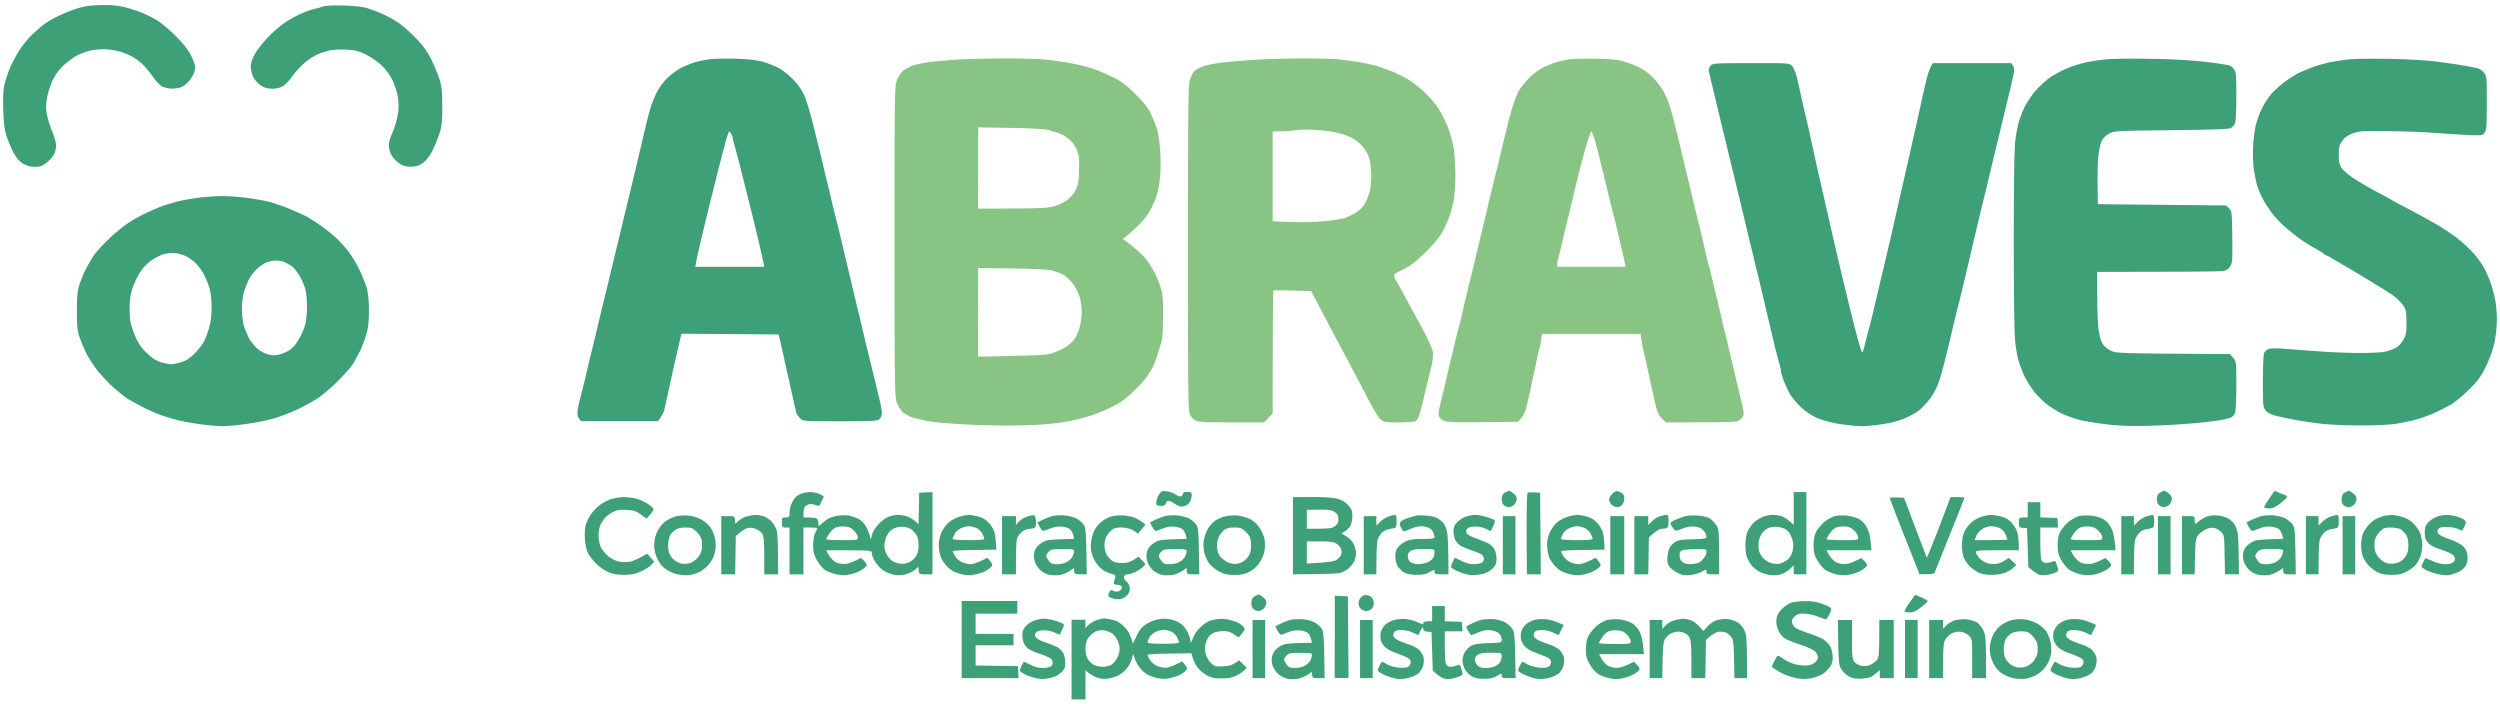 <svg xmlns="http://www.w3.org/2000/svg" width="401" height="113" fill="none" viewBox="0 0 401 113"><path fill="#3EA077" fill-rule="evenodd" d="M12.638 1.283c-.832.243-2.252.79-3.144 1.217-.893.406-2.029 1.096-2.536 1.481A33.642 33.642 0 0 0 5.07 5.645c-.547.507-1.4 1.583-1.927 2.354-.507.79-1.237 2.15-1.602 3.043-.365.893-.771 2.171-.893 2.84-.142.751-.182 2.293-.122 3.957.082 1.988.224 3.084.508 3.957.223.67.69 1.785 1.034 2.495.406.791.913 1.461 1.4 1.806.406.304 1.116.588 1.562.629.446.06 1.055.04 1.38-.04.304-.062.872-.427 1.277-.772.406-.365.873-.913 1.015-1.217.162-.325.284-.933.284-1.38 0-.446-.264-1.42-.589-2.17-.324-.772-.71-1.969-.852-2.7-.203-1.075-.203-1.602.02-2.84.143-.832.569-2.11.934-2.84a8.06 8.06 0 0 1 1.825-2.395c.67-.588 1.664-1.298 2.212-1.562.567-.264 1.42-.568 1.927-.69.507-.121 1.46-.223 2.13-.223.67 0 1.764.142 2.434.325.67.162 1.684.568 2.231.892.568.325 1.36.934 1.765 1.36.426.426 1.116 1.278 1.542 1.887.426.608 1.055 1.278 1.38 1.481.324.183 1.034.365 1.602.365.568.02 1.298-.101 1.623-.284.324-.162.811-.527 1.034-.791.244-.244.589-.771.771-1.116.183-.365.325-.913.325-1.217 0-.325-.284-1.157-.65-1.887-.446-.893-1.237-1.887-2.393-3.064-.953-.954-2.232-2.05-2.84-2.435-.609-.406-1.704-.974-2.434-1.278-.73-.305-2.009-.73-2.84-.954-1.096-.284-2.15-.385-3.753-.365-1.643.02-2.637.142-3.753.467ZM51.586 1.1c-.385.162-.852.284-1.014.284-.162.02-.892.244-1.623.528-.73.284-1.947.892-2.738 1.38-.791.466-2.13 1.562-3.023 2.475-.872.892-1.886 2.17-2.272 2.84-.466.832-.69 1.481-.69 2.09 0 .467.183 1.217.406 1.664.223.446.75 1.035 1.177 1.319.527.365 1.055.527 1.765.547.669.02 1.257-.101 1.724-.365.385-.223 1.034-.852 1.42-1.4.385-.568 1.176-1.46 1.744-2.029.568-.548 1.542-1.258 2.171-1.562.629-.325 1.684-.67 2.333-.791.649-.122 1.866-.183 2.779-.102 1.298.081 1.907.244 3.043.832.791.386 1.907 1.177 2.515 1.765a9.235 9.235 0 0 1 1.704 2.395c.325.73.71 1.907.812 2.637a8.857 8.857 0 0 1 0 2.74c-.122.79-.508 2.11-.873 2.941-.527 1.238-.628 1.684-.547 2.435a3.34 3.34 0 0 0 .71 1.623c.324.386.892.873 1.278 1.076.466.243 1.014.345 1.724.304.811-.04 1.237-.203 1.826-.67.487-.385 1.055-1.136 1.44-1.927.365-.73.852-1.948 1.116-2.74.385-1.196.446-1.866.446-4.362 0-2.475-.081-3.165-.467-4.362-.243-.77-.831-2.191-1.298-3.145-.629-1.237-1.278-2.17-2.475-3.408-.892-.934-2.21-2.09-2.941-2.557a18.62 18.62 0 0 0-2.637-1.42 24.47 24.47 0 0 0-2.435-.893c-.69-.183-2.13-.325-3.752-.365-1.846-.02-2.86.04-3.348.223Zm325.281 8.42c-.892.081-2.312.305-3.144.467-.832.182-1.968.507-2.536.71-.548.203-1.521.589-2.13.852-.608.264-1.785.994-2.617 1.603-.831.63-1.886 1.603-2.312 2.15-.446.569-1.075 1.563-1.38 2.233-.324.67-.71 1.765-.892 2.434-.183.67-.386 2.232-.446 3.45-.082 1.38-.021 2.86.121 3.855.142.892.386 2.09.568 2.637.183.569.589 1.522.933 2.13.325.61.994 1.624 1.461 2.233.467.608 1.4 1.582 2.049 2.15.649.569 1.704 1.4 2.312 1.847a25.295 25.295 0 0 0 2.333 1.48c.67.366 1.359.792 1.522.934.162.142.365.284.466.284.081 0 2.313 1.299 4.97 2.881 2.637 1.583 5.274 3.206 5.822 3.632.568.426 1.238 1.116 1.522 1.522.446.69.507.974.507 2.699 0 1.724-.061 2.049-.528 2.86-.324.548-.811 1.055-1.217 1.258a9.811 9.811 0 0 1-1.602.568c-.528.142-2.252.224-4.058.224-1.724 0-4.503-.102-6.187-.224-1.663-.121-4.158-.304-5.517-.405-1.664-.142-2.658-.142-3.003 0-.284.101-.608.385-.71.608-.121.224-.202 2.192-.202 4.525-.021 3.814.02 4.139.405 4.667.271.365.764.649 1.481.852.568.162 2.008.466 3.185.69 1.176.223 3.144.507 4.361.649 1.217.142 3.956.264 6.086.264 2.231.02 4.625-.102 5.68-.244.994-.162 2.475-.446 3.246-.67a24.266 24.266 0 0 0 2.941-1.034 34.429 34.429 0 0 0 2.739-1.38c.669-.385 1.988-1.481 2.941-2.435 1.44-1.42 1.907-2.07 2.678-3.652.608-1.217 1.116-2.637 1.379-3.794a19.91 19.91 0 0 0 .406-3.815c0-1.055-.142-2.597-.325-3.388-.182-.811-.486-1.968-.71-2.536-.202-.588-.649-1.603-.973-2.232-.325-.65-1.136-1.765-1.785-2.495-.67-.731-1.887-1.847-2.719-2.476a36.909 36.909 0 0 0-3.225-2.13 169.75 169.75 0 0 0-4.362-2.395c-1.46-.75-2.718-1.44-2.84-1.521-.121-.081-1.115-.63-2.231-1.218-1.116-.588-2.759-1.542-3.631-2.11-.893-.568-1.826-1.36-2.09-1.745-.385-.568-.466-.994-.466-2.13-.02-1.238.061-1.522.568-2.232.426-.609.872-.913 1.684-1.217.994-.366 1.521-.406 5.761-.345 2.576.02 5.801.142 7.201.264 1.4.101 3.712.263 5.173.324 2.617.122 2.637.122 3.002-.365.305-.426.345-1.015.345-4.748.02-3.977-.02-4.301-.406-4.809-.223-.324-.71-.649-1.054-.75-.366-.102-1.542-.325-2.597-.507a98.928 98.928 0 0 0-4.463-.63c-1.4-.162-4.625-.344-7.201-.385-2.577-.04-5.396-.02-6.289.081ZM175.836 99.505c-.446.162-1.014.507-1.278.771l-.466.446.02-1.319h-2.232v12.783h2.232v-4.667c.933.792 1.602 1.116 2.089 1.238.629.183 1.136.183 1.968 0 .649-.142 1.4-.467 1.826-.812.385-.304.892-.872 1.115-1.257.203-.386.447-.954.508-1.299.142-.609.142-.609.426.304.162.508.628 1.279 1.095 1.766.609.629 1.116.913 2.029 1.176.831.244 1.501.305 2.13.203a9.343 9.343 0 0 0 1.724-.487c.446-.203.953-.548 1.156-.75.304-.366.304-.427-.101-.954l-.447-.568c-1.562.811-2.332 1.035-2.677 1.035-.365 0-.994-.142-1.38-.305-.385-.162-.892-.608-1.115-.953-.224-.366-.406-.731-.406-.812 0-.101 1.582-.183 3.53-.203l3.509-.061c.365 1.339.771 2.05 1.136 2.455.345.406 1.014.934 1.461 1.157.588.304 1.196.426 2.231.426 1.055 0 1.663-.102 2.333-.426.507-.244 1.095-.629 1.318-.873l.406-.405-1.217-1.197c-1.055.771-1.582.913-2.536.953-1.217.081-1.359.041-1.947-.487-.365-.345-.73-.953-.872-1.44-.122-.487-.163-1.116-.102-1.421.081-.324.264-.811.406-1.116a2.18 2.18 0 0 1 .892-.872c.345-.162 1.035-.304 1.583-.304.689-.021 1.156.121 1.724.507l.751.507c1.014-1.116 1.075-1.298.892-1.583-.122-.182-.487-.507-.811-.69-.325-.202-1.096-.446-1.725-.588-.831-.162-1.44-.162-2.231 0-.832.163-1.339.426-2.069 1.076-.67.588-1.116 1.197-1.359 1.887-.284.75-.386.892-.406.507 0-.284-.183-.873-.385-1.319-.183-.446-.65-1.055-.994-1.359-.386-.325-1.096-.67-1.725-.812-.831-.162-1.359-.162-2.191 0-.608.122-1.48.507-1.947.852-.629.426-1.035.954-1.42 1.826l-.568 1.218c-.406-1.502-.811-2.151-1.359-2.699-.609-.609-1.156-.954-1.826-1.116-.548-.142-1.176-.243-1.42-.243-.264.02-.832.142-1.278.304Zm-.223 1.846c.426-.223.913-.304 1.44-.243.447.061 1.035.284 1.319.487.284.203.669.69.852 1.075.203.386.365 1.015.365 1.4 0 .386-.162 1.015-.365 1.4-.183.386-.568.873-.852 1.075-.304.244-.872.386-1.42.406-.507 0-1.177-.142-1.522-.324-.324-.183-.77-.609-.953-.934-.223-.385-.365-1.014-.365-1.663.02-.771.142-1.258.446-1.705.244-.345.73-.791 1.055-.974Zm9.676.041c.386-.203.994-.365 1.359-.365.345 0 .913.142 1.258.304s.751.568.913.913c.162.345.304.71.304.812 0 .121-.973.203-2.535.203-1.562 0-2.536-.082-2.536-.203 0-.102.122-.447.284-.751.142-.325.588-.73.953-.913ZM113.863 9.5a16.79 16.79 0 0 0-2.332.467c-.548.162-1.562.568-2.212.892-.669.325-1.683 1.076-2.292 1.664-.588.568-1.359 1.623-1.704 2.333-.345.69-.791 1.806-.994 2.476-.203.67-.487 1.806-.669 2.536-.163.73-.447 1.907-.629 2.638-.162.73-.446 1.907-.609 2.637-.182.73-.71 3.003-1.217 5.073-.507 2.07-1.197 4.95-1.541 6.391-.345 1.44-.995 4.14-1.44 5.985L96.6 49.288c-.446 1.846-1.075 4.464-1.4 5.844a235.03 235.03 0 0 0-1.216 5.072 328.49 328.49 0 0 1-.893 3.591c-.162.568-.345 1.42-.426 1.928-.081.67-.04 1.034.182 1.38l.325.446h12.374c.649-.873.913-1.44 1.015-1.826.081-.386.304-1.36.466-2.13.183-.772.467-2.11.649-2.943.183-.832.447-2.07.609-2.739.162-.67.446-1.927.649-2.8l.365-1.582 15.6.121c.406 1.725 1.034 4.566 1.663 7.406s1.177 5.275 1.238 5.377a6.3 6.3 0 0 0 .547.67c.426.446.447.466 6.411.466 5.477 0 6.004-.04 6.329-.365.203-.203.365-.63.365-.974 0-.345-.183-1.34-.406-2.232-.203-.893-.791-3.307-1.298-5.377s-1.197-4.91-1.521-6.33c-.345-1.44-.913-3.754-1.238-5.174-.345-1.44-.75-3.145-.913-3.814-.162-.67-.568-2.415-.913-3.855-.344-1.441-.75-3.145-.912-3.754-.163-.609-.568-2.273-.913-3.693-.325-1.44-.893-3.753-1.238-5.174a128.5 128.5 0 0 0-.892-3.713c-.163-.608-.589-2.313-.933-3.753-.366-1.44-.934-3.267-1.278-4.058-.447-.974-1.035-1.806-1.867-2.638-.649-.67-1.704-1.481-2.312-1.806a17.445 17.445 0 0 0-2.536-.974c-.994-.263-2.272-.405-4.26-.466-1.562-.04-3.428 0-4.159.081Zm2.962 11.85c.102-.346.142-.326.406.04.162.223.284.527.284.67 0 .121.122.669.284 1.217.162.527.426 1.521.608 2.232.183.69.467 1.805.629 2.475.163.67.447 1.765.609 2.435.162.67.446 1.744.608 2.394.163.629.71 2.84 1.197 4.91.507 2.07.954 4.058 1.136 5.072h-11.055l.142-.852c.081-.487.568-2.597 1.075-4.727.507-2.13 1.237-5.093 1.623-6.595.365-1.5.994-3.976 1.379-5.478.406-1.501.771-2.901.832-3.084.061-.203.182-.527.243-.71ZM337.817 9.52c-.953.102-2.373.305-3.144.467-.771.162-2.15.588-3.043.933-.892.366-2.211 1.096-2.941 1.603-.71.528-1.765 1.522-2.333 2.191-.548.69-1.278 1.786-1.603 2.435-.324.67-.75 1.745-.933 2.415-.203.67-.466 2.11-.588 3.205-.142 1.238-.223 7.203-.223 15.968 0 8.522.081 14.771.223 15.989.101 1.075.345 2.475.527 3.084.183.608.609 1.765.974 2.536.365.77 1.075 1.887 1.542 2.475.487.589 1.339 1.44 1.907 1.907.547.467 1.602 1.137 2.332 1.502.731.365 2.009.852 2.84 1.075.832.244 2.942.568 4.666.771 2.455.264 4.037.305 7.202.203a125.48 125.48 0 0 0 7.1-.426c1.663-.162 3.529-.406 4.097-.507.589-.122 1.258-.305 1.481-.406.223-.101.487-.426.609-.71.101-.284.203-2.232.203-4.362 0-3.815 0-3.855-.508-4.464l-.507-.609c-17.729-.101-18.196-.122-19.068-.527-.548-.244-1.096-.69-1.359-1.116-.264-.406-.528-1.32-.65-2.252-.121-.873-.223-3.308-.223-5.438v-3.855c15.174 0 19.88-.061 20.266-.142a1.62 1.62 0 0 0 1.075-.771c.345-.548.365-1.015.324-4.707-.06-3.977-.081-4.12-.527-4.566l-.467-.466-20.569-.203c-.102-4.565-.021-6.736.081-7.771.142-1.157.365-2.11.608-2.516.224-.365.751-.852 1.177-1.075.73-.386 1.278-.406 9.899-.508 6.756-.08 9.251-.162 9.575-.345.264-.142.548-.486.67-.77.101-.284.203-2.212.203-4.322 0-3.044-.061-3.876-.305-4.24-.162-.264-.487-.569-.71-.67-.223-.102-1.988-.386-3.915-.609-2.312-.264-5.315-.446-8.865-.487-2.961-.06-6.146-.02-7.1.081Zm-63.392.974c-.203.203-.366.548-.345.771.02.203.284 1.34.568 2.516.284 1.177.791 3.226 1.095 4.565.325 1.34.954 3.936 1.4 5.783.446 1.846 1.176 4.85 1.623 6.695.446 1.847 1.095 4.545 1.44 5.986.345 1.44 1.035 4.322 1.542 6.391.507 2.07 1.034 4.342 1.217 5.072.162.731.426 1.867.588 2.537.162.67.568 2.394.913 3.855a93.97 93.97 0 0 0 .933 3.652c.162.548.284 1.156.284 1.319 0 .162.183.811.426 1.42.223.609.67 1.562.994 2.13.304.548 1.136 1.542 1.846 2.192.872.791 1.765 1.36 2.718 1.745.832.345 2.333.73 3.591.913 1.217.182 2.738.324 3.408.324.669 0 2.15-.142 3.286-.324 1.298-.183 2.678-.548 3.611-.954.832-.345 1.907-.974 2.373-1.36.467-.385 1.218-1.217 1.684-1.825.446-.61 1.035-1.705 1.298-2.435.264-.73.771-2.476 1.116-3.916.345-1.42.913-3.733 1.238-5.154.344-1.44.75-3.104.912-3.713.163-.608.568-2.313.913-3.753.345-1.44.751-3.186.913-3.855.162-.67.426-1.806.588-2.536.183-.73.71-3.003 1.218-5.073.507-2.07 1.196-4.95 1.541-6.391.345-1.44.933-3.916 1.319-5.478.385-1.563 1.095-4.566 1.623-6.696.852-3.55.892-3.896.608-4.322l-.304-.446h-12.577c-.467.71-.771 1.643-.994 2.536-.203.893-.528 2.252-.71 3.044-.162.79-.487 2.232-.71 3.246a1704.86 1704.86 0 0 1-1.948 8.623c-.852 3.733-1.663 7.345-1.825 8.015-.142.669-.406 1.805-.568 2.536-.183.73-.446 1.907-.629 2.637-.162.73-.588 2.516-.933 3.957-.345 1.44-.751 3.226-.933 3.956-.163.73-.447 1.847-.589 2.496-.162.629-.446 1.684-.608 2.313-.163.65-.386 1.542-.507 1.988-.102.447-.264.934-.345 1.055-.102.142-.629-1.643-1.238-4.057a369.64 369.64 0 0 1-1.562-6.33c-.284-1.117-.71-2.983-.994-4.16-.284-1.177-1.014-4.363-1.643-7.102-.608-2.739-1.217-5.336-1.318-5.782-.102-.447-.325-1.4-.487-2.13-.162-.731-.487-2.232-.73-3.348-.244-1.116-.568-2.618-.731-3.348-.182-.73-.426-1.826-.588-2.435-.142-.609-.406-1.846-.609-2.74a90.431 90.431 0 0 0-.649-2.84c-.162-.67-.507-1.42-.73-1.684-.446-.446-.467-.466-6.552-.446-5.64 0-6.127.02-6.471.365ZM31.504 31.758c-1.055.142-2.435.405-3.043.568-.609.162-1.582.446-2.13.629-.568.182-1.745.67-2.637 1.096-.893.405-2.272 1.156-3.043 1.663-.791.508-2.232 1.684-3.226 2.638-.973.933-2.09 2.17-2.454 2.719a32.355 32.355 0 0 0-1.278 2.232c-.325.67-.771 1.765-.974 2.434-.304.954-.385 1.847-.385 4.16 0 2.353.08 3.165.385 4.058a26.9 26.9 0 0 0 .994 2.434c.345.73 1.136 2.01 1.765 2.841.629.832 1.846 2.13 2.698 2.901.852.751 1.947 1.603 2.414 1.908.487.284 1.562.872 2.394 1.298.831.426 2.028.954 2.637 1.177.608.223 1.805.588 2.637.812.832.223 2.556.547 3.793.71 1.258.182 2.901.324 3.652.324.77 0 2.617-.182 4.118-.406 1.5-.202 3.55-.649 4.564-.973.994-.325 2.597-.974 3.55-1.42.953-.467 2.313-1.218 3.043-1.685.73-.487 2.15-1.704 3.164-2.698 1.015-1.015 2.11-2.252 2.435-2.76.324-.507.852-1.46 1.176-2.13.325-.67.771-1.867.994-2.638.325-1.095.426-1.988.426-3.855 0-1.745-.121-2.78-.365-3.652-.203-.67-.71-1.948-1.136-2.84-.426-.893-1.217-2.212-1.765-2.942a19.14 19.14 0 0 0-2.21-2.395 27.063 27.063 0 0 0-2.618-2.029c-.77-.527-1.643-1.075-1.927-1.217-.284-.162-1.339-.629-2.333-1.055-1.014-.426-2.515-.974-3.347-1.217-.832-.224-2.576-.548-3.854-.71-1.278-.163-3.205-.305-4.26-.285-1.055.02-2.8.142-3.854.305Zm-5.478 9.09a5.314 5.314 0 0 1 1.522-.264c.446-.02 1.217.101 1.724.284.507.162 1.319.65 1.826 1.075.507.426 1.197 1.319 1.562 1.989.345.649.77 1.704.953 2.313.203.69.325 1.866.325 3.043 0 1.258-.122 2.374-.386 3.246-.202.73-.568 1.725-.831 2.232-.264.508-.954 1.4-1.562 1.989-.791.77-1.36 1.136-2.15 1.359-.569.162-1.279.304-1.563.304-.284 0-.994-.142-1.582-.304-.75-.223-1.38-.609-2.231-1.4-.812-.75-1.36-1.501-1.806-2.475-.365-.771-.77-1.948-.892-2.618-.122-.67-.183-1.988-.122-2.942.081-1.278.264-2.11.75-3.246.346-.832.954-1.928 1.38-2.414.406-.508 1.116-1.137 1.562-1.4a9.765 9.765 0 0 1 1.521-.772Zm16.635 1.278c.385-.183 1.075-.325 1.521-.325.446-.02 1.075.081 1.42.223.325.142.872.447 1.197.67.304.223.872.913 1.237 1.522.345.608.771 1.582.934 2.13.162.568.284 1.867.263 2.942 0 1.177-.142 2.354-.345 3.044-.182.608-.69 1.663-1.115 2.333-.609.974-.994 1.339-1.867 1.785-.628.305-1.44.548-1.886.548-.406 0-1.096-.142-1.522-.325a5.173 5.173 0 0 1-1.338-.852 9.681 9.681 0 0 1-1.096-1.36c-.264-.445-.67-1.358-.892-2.028-.223-.771-.365-1.826-.365-2.84 0-.893.142-2.131.324-2.74a17.08 17.08 0 0 1 .791-2.029c.264-.507.832-1.258 1.258-1.663.426-.406 1.095-.873 1.48-1.035ZM186.344 78.83c-.142.06-.406.385-.568.71-.162.325-.304.811-.304 1.096 0 .446.081.507.71.507.548 0 .73-.102.811-.406.061-.223.244-.406.406-.406.162 0 .548.162.852.365.325.203.73.447.913.508.203.08.608.06.913-.061.324-.102.689-.426.811-.71.142-.284.264-.73.264-1.015 0-.446-.081-.507-.71-.507-.487 0-.71.101-.71.304 0 .163-.142.345-.304.406-.163.061-.548-.081-.873-.304a3.074 3.074 0 0 0-1.257-.487c-.386-.061-.832-.061-.954 0Zm55.116.142c-.365.182-.527.446-.568.953-.04.467.081.832.305 1.076.202.203.568.365.811.345.264 0 .649-.183.872-.406.223-.223.406-.63.406-.913 0-.325-.203-.67-.568-.913-.304-.244-.588-.406-.649-.406-.061 0-.325.122-.609.264Zm17.162.223c-.284.284-.507.69-.527.933 0 .224.182.589.405.812.223.223.609.406.852.406.264.02.629-.142.812-.345.203-.203.365-.63.365-.974.02-.345-.102-.71-.244-.832a2.121 2.121 0 0 0-.71-.365c-.324-.102-.588 0-.953.365Zm87.918-.223c-.365.182-.527.446-.568.953-.04.467.081.832.304 1.076.203.203.568.365.832.345.244 0 .629-.183.852-.406.223-.223.406-.63.406-.913 0-.325-.203-.67-.548-.913-.324-.244-.608-.406-.669-.406-.061 0-.325.122-.609.264Zm17.466.974c-.466.649-.832 1.298-.832 1.4 0 .101.345.203.771.203.568.02.994-.183 1.826-.812.568-.446 1.055-.913 1.055-1.014 0-.102-.122-.244-.244-.284-.142-.041-.588-.224-1.014-.406l-.73-.305-.832 1.218Zm12.151-.974c-.365.203-.527.446-.568.974-.04.466.081.832.304 1.055.203.203.568.365.812.365.264 0 .649-.183.872-.406.223-.223.406-.65.406-.913 0-.325-.203-.67-.568-.933-.304-.223-.588-.406-.649-.406-.061.02-.325.122-.609.264Zm-247.688.223c-.385.142-.852.487-1.034.75a5.881 5.881 0 0 0-.568 1.056c-.122.304-.224.872-.224 1.278 0 .65-.04.71-.608.71s-.609.04-.609.812c0 .75.041.811.609.811h.608v7.508h2.232v-7.508c1.724 0 2.231.04 2.231.102 0 .04-.142.385-.345.75-.202.406-.324 1.157-.324 1.989 0 1.075.101 1.501.588 2.394.325.589.913 1.299 1.298 1.562.386.264 1.218.589 1.826.71.832.183 1.4.183 2.232 0 .608-.121 1.46-.446 1.866-.73.426-.264.771-.609.771-.75 0-.143-.203-.447-.447-.71l-.466-.447c-1.765.913-2.272 1.014-2.982.974-.649-.061-1.096-.223-1.481-.568a4.988 4.988 0 0 1-.832-1.076l-.284-.547c7.161 0 7.303 0 7.303.405 0 .224.162.73.386 1.157.202.426.73 1.055 1.156 1.42.466.386 1.217.75 1.805.893.751.162 1.278.162 2.029 0 .548-.142 1.258-.467 1.562-.75l.568-.488c0 1.197.02 1.218 1.116 1.218h1.115V78.93l-2.13.102-.101 5.072c-.872-.852-1.481-1.177-1.927-1.298-.447-.122-1.035-.224-1.319-.224-.284 0-.872.102-1.318.224-.508.142-1.157.568-1.745 1.156-.568.589-.994 1.258-1.136 1.765l-.203.812c-.243-.954-.527-1.623-.791-2.09-.304-.528-.771-1.014-1.258-1.238-.405-.223-1.115-.446-1.562-.527-.446-.081-1.318-.04-1.927.081a4.258 4.258 0 0 0-1.988.913l-.852.73c-.101-1.318-.101-1.318-1.278-1.38l-1.156-.04c0-1.46.101-1.684.507-1.927.406-.244.669-.264 1.258-.102.426.122.791.203.791.163l.365-.73c.183-.366.325-.711.325-.752 0-.06-.325-.243-.71-.405-.386-.183-1.055-.305-1.481-.305-.406 0-1.075.122-1.461.264Zm5.498 5.458c.263-.142.912-.244 1.44-.203.73.04 1.075.183 1.562.67.345.324.629.811.629 1.055 0 .446-.041.466-2.536.466-1.4 0-2.536-.08-2.536-.162 0-.081.203-.467.467-.852.264-.386.69-.832.974-.974Zm9.818-.04c.324-.102.933-.143 1.318-.082.386.061.893.244 1.116.406.223.162.568.548.751.832.243.365.365.953.365 1.684 0 .75-.122 1.319-.406 1.765-.223.365-.75.812-1.176.994a2.638 2.638 0 0 1-1.461.183c-.385-.061-.913-.244-1.177-.426-.243-.162-.628-.589-.852-.954-.223-.365-.405-.994-.405-1.42 0-.426.121-1.055.284-1.42.142-.366.446-.812.649-1.015.203-.182.649-.446.994-.548Zm101.225-5.56c-.081.081-.162 3.043-.142 6.594l.041 6.472h2.231l-.101-13.086c-1.42-.102-1.927-.061-2.029.02Zm42.702 2.516v2.638c-1.015-.974-1.643-1.34-2.029-1.441a6.41 6.41 0 0 0-1.318-.183c-.345 0-.974.102-1.4.244-.426.142-1.116.527-1.522.872-.405.345-.892 1.035-1.115 1.522-.244.568-.365 1.38-.365 2.232 0 .71.101 1.582.243 1.927.122.325.446.893.73 1.258.264.366.852.853 1.299 1.076.446.223 1.196.446 1.663.527.487.061 1.237.02 1.684-.101.446-.102 1.115-.487 1.46-.832l.67-.609v1.42h2.028V78.931h-2.028v2.638Zm-3.834 3.043c.385-.101 1.014-.142 1.399-.08.386.06.913.222 1.157.385.263.162.588.547.75.852.142.304.345.832.406 1.177.081.324.041.994-.061 1.46-.142.528-.446 1.056-.832 1.38-.344.264-.912.548-1.278.63-.344.06-.973.02-1.359-.102-.385-.102-.953-.487-1.278-.832-.304-.345-.608-.913-.669-1.278-.061-.366-.061-.995 0-1.42.061-.427.345-1.035.608-1.36.264-.345.792-.71 1.157-.812ZM97.939 80.088c-.568.203-1.38.629-1.805.974-.426.324-1.035.974-1.34 1.42-.303.446-.668 1.177-.81 1.623-.163.487-.224 1.38-.163 2.333.061.974.244 1.786.528 2.334.223.446.811 1.176 1.298 1.663.466.467 1.319 1.056 1.886 1.299.751.345 1.4.467 2.536.467 1.217 0 1.765-.122 2.739-.548.669-.305 1.42-.791 1.663-1.055l.467-.507-1.116-1.279c-1.582.893-2.394 1.218-2.84 1.299-.446.081-1.217.06-1.724-.04-.528-.123-1.258-.488-1.704-.853-.426-.365-.954-.994-1.157-1.42-.243-.467-.385-1.197-.385-1.867 0-.629.142-1.42.325-1.785.182-.365.527-.873.77-1.136.224-.264.792-.67 1.238-.893.629-.325 1.095-.386 2.17-.325 1.116.061 1.502.183 2.272.73l.934.67c.628-.71.912-1.075 1.014-1.278.162-.284.04-.467-.67-.974-.466-.345-1.318-.75-1.866-.913-.568-.162-1.521-.284-2.13-.284-.608 0-1.582.162-2.13.345ZM207.38 85.93v6.189c5.275-.02 7.141-.102 7.547-.224.426-.101 1.055-.446 1.42-.75.345-.305.75-.853.913-1.218.142-.365.263-.913.263-1.217 0-.305-.162-.913-.365-1.36a3.026 3.026 0 0 0-1.176-1.298l-.792-.487c.852-.507 1.238-.913 1.42-1.217.163-.305.305-1.015.305-1.563 0-.872-.102-1.136-.67-1.745-.433-.487-.987-.825-1.663-1.014-.69-.203-2.029-.305-4.118-.305l-3.084.02v6.19Zm2.232-4.16 1.968-.02c1.683 0 2.069.061 2.535.406.426.325.568.589.568 1.136 0 .528-.142.792-.568 1.116-.466.345-.852.406-4.503.406v-3.043Zm0 5.073h2.069c1.643 0 2.211.061 2.698.365.325.203.669.61.751.913.101.284.06.73-.041.954-.122.223-.446.548-.771.75-.385.244-1.156.366-4.706.569v-3.551Zm93.517-6.96c0 .082 1.055 2.882 2.373 6.19l2.394 6.046c1.927 0 2.353-.082 2.414-.244.04-.142 1.136-2.881 2.434-6.087 1.298-3.226 2.353-5.884 2.353-5.945 0-.06-.507-.101-1.115-.101h-1.116c-1.278 3.388-2.11 5.58-2.698 7.04-.588 1.481-1.075 2.679-1.096 2.638-.04-.02-.872-2.191-1.866-4.809l-1.805-4.768c-1.745-.101-2.252-.04-2.272.04Zm22.111 1.888v1.217c-1.4 0-1.42.02-1.42.812 0 .77.041.811.649.872l.67.04.203 6.23c1.014.913 1.622 1.237 1.967 1.298.365.061 1.035.02 1.481-.101.446-.122.954-.305 1.116-.406.264-.162.264-.325.04-1.014-.223-.772-.284-.812-.75-.63-.284.122-.73.203-1.014.203-.305 0-.589-.162-.71-.405-.122-.224-.203-1.502-.203-2.84v-2.436h2.84l-.102-1.521-2.738-.102v-2.435h-2.029v1.218Zm-216.874 1.075c-.507.122-1.278.528-1.704.852-.467.345-.994 1.035-1.258 1.624a5.17 5.17 0 0 0-.466 2.13c0 .77.162 1.44.507 2.191a4.42 4.42 0 0 0 1.359 1.664c.507.345 1.359.71 1.988.832.609.122 1.481.162 1.927.081.446-.081 1.136-.304 1.522-.507.385-.203.953-.63 1.237-.954.304-.304.669-.832.852-1.177.162-.324.365-.974.426-1.42.081-.446.041-1.258-.081-1.826-.122-.548-.446-1.34-.71-1.725-.264-.385-.913-.953-1.461-1.258-.568-.324-1.42-.588-2.089-.649-.629-.06-1.522 0-2.049.142Zm-.02 2.13c.324-.223.953-.365 1.602-.365.933 0 1.157.082 1.765.67.386.365.751.954.832 1.36.081.385.081 1.054.02 1.48-.061.406-.365 1.035-.69 1.38-.304.345-.872.71-1.257.832-.386.102-.994.142-1.319.06a3.325 3.325 0 0 1-1.014-.446 3.367 3.367 0 0 1-.751-.831c-.223-.345-.365-.954-.365-1.603 0-.589.142-1.32.304-1.623.183-.325.568-.73.873-.913Zm12.11-2.292c-.121.04-.446.122-.771.182-.304.061-.831.345-1.156.63l-.608.507c0-1.218-.021-1.218-1.116-1.218h-1.116v9.334h2.232l.101-6.128c1.014-.913 1.623-1.238 1.968-1.299.426-.08.933 0 1.379.203.386.163.832.548.954.832.182.325.263 1.502.263 3.45v2.942h2.232c0-4.789-.102-6.554-.223-7-.122-.447-.508-1.116-.852-1.482-.366-.365-.974-.75-1.36-.852-.385-.121-.933-.203-1.217-.182-.284 0-.608.04-.71.08Zm33.37.223c-.507.162-1.237.548-1.602.852-.386.304-.913 1.015-1.177 1.563-.284.629-.466 1.4-.466 2.029 0 .568.121 1.38.263 1.825.122.447.609 1.198 1.055 1.664.609.63 1.116.913 2.029 1.177.831.244 1.501.304 2.13.203a9.39 9.39 0 0 0 1.724-.487c.446-.203.953-.548 1.156-.75.304-.366.304-.427-.101-.954l-.446-.568c-1.583.811-2.333 1.034-2.699 1.034-.344 0-.973-.142-1.359-.304-.385-.162-.892-.609-1.115-.954-.223-.365-.406-.73-.406-.811 0-.102 1.582-.183 3.489-.203l3.509-.061c-.081-1.725-.202-2.556-.344-2.942-.142-.386-.528-1.014-.873-1.38-.385-.426-.973-.791-1.622-.974-.568-.162-1.299-.284-1.623-.263-.345 0-1.015.142-1.522.304Zm.223 1.867c.386-.203.994-.366 1.339-.366.365 0 .933.142 1.278.305.325.162.751.588.913.913.162.345.304.71.304.811 0 .122-.973.203-2.535.203-1.562 0-2.536-.08-2.536-.203 0-.101.122-.446.284-.75.142-.325.568-.73.953-.913Zm10.63-1.887c-.446.162-1.014.527-1.278.811l-.446.508v-1.42h-2.232v9.332h2.232c0-5.234.061-5.66.405-6.188.224-.325.609-.71.852-.852.264-.142.69-.243.974-.264.284 0 .629-.08.771-.162.162-.081.243-.467.203-1.055-.041-.63-.162-.933-.365-.954-.163-.02-.67.081-1.116.244Zm4.098-.102c-.406.122-1.116.386-1.562.609l-.812.406c.589 1.197.812 1.42 1.015 1.339.162-.04.71-.244 1.217-.426a3.786 3.786 0 0 1 1.825-.223c.508.06 1.055.263 1.238.466.182.203.385.609.466.934l.122.547c-4.199.102-4.463.142-5.234.67-.608.385-.933.771-1.095 1.319-.162.548-.162.974 0 1.562.122.467.507 1.075.893 1.44.385.346 1.014.69 1.48.772a6.221 6.221 0 0 0 1.623.04c.447-.06 1.157-.345 1.562-.629l.771-.507c0 .974.061 1.014 1.014 1.014h1.015c-.102-7.08-.142-7.466-.528-8.014-.243-.325-.791-.77-1.217-.994-.446-.203-1.298-.406-1.907-.447-.608-.04-1.46.02-1.886.122Zm-.548 5.681c.345-.344.669-.405 2.231-.405 1.481 0 1.826.06 1.826.304 0 .162-.101.528-.203.811-.121.285-.507.69-.872.914-.406.263-1.014.405-1.623.405-.811 0-1.014-.08-1.359-.547-.243-.325-.426-.69-.406-.812 0-.142.183-.446.406-.67Zm9.879-5.58c-.568.183-1.278.63-1.765 1.117-.588.588-.913 1.136-1.136 1.988-.223.771-.284 1.501-.203 2.171.061.568.366 1.42.69 1.928.304.507.872 1.116 1.258 1.359.385.243 1.014.528 1.379.609.467.121.649.263.568.466-.04.163-.142.508-.203.771-.101.386-.04.447.528.508.446.02.69.162.71.405.04.183-.142.447-.406.569-.324.162-.568.162-.913 0-.365-.183-.487-.163-.649.182-.122.223-.203.507-.203.609 0 .121.345.304.751.426.426.122.994.162 1.278.081.284-.06.71-.325.974-.568.284-.284.446-.67.446-1.096 0-.446-.162-.811-.507-1.116-.325-.284-.487-.608-.406-.811.061-.203.304-.365.548-.365.263 0 .831-.183 1.278-.386.446-.203.994-.568 1.217-.812l.406-.426-1.116-1.217c-1.339.913-1.785 1.035-2.637 1.035-.812 0-1.278-.122-1.684-.426-.304-.224-.69-.67-.852-1.015-.162-.325-.304-.994-.304-1.46 0-.508.162-1.137.405-1.522.224-.366.65-.832.954-1.015.426-.243.872-.304 1.684-.243.689.06 1.338.263 1.724.527l.608.447 1.218-1.461c-.792-.609-1.319-.913-1.684-1.076-.345-.162-1.177-.324-1.826-.385-.73-.061-1.521.02-2.13.203Zm8.723-.1a11.63 11.63 0 0 0-1.562.608l-.811.406c.588 1.197.811 1.42 1.014 1.339.162-.04.71-.244 1.217-.426a3.789 3.789 0 0 1 1.826-.223c.507.06 1.055.263 1.237.466.183.203.386.609.467.934l.121.547c-4.199.102-4.462.142-5.233.67-.609.385-.933.771-1.096 1.319-.162.548-.162.974 0 1.562.122.467.507 1.075.893 1.44.385.346 1.014.69 1.481.772a6.22 6.22 0 0 0 1.623.04c.446-.06 1.156-.345 1.562-.629l.77-.507c0 .974.061 1.014 1.015 1.014h1.014c-.101-7.08-.142-7.466-.527-8.014-.244-.325-.792-.77-1.218-.994-.446-.203-1.298-.406-1.906-.447-.609-.04-1.461.02-1.887.122Zm-.548 5.68c.345-.344.67-.405 2.232-.405 1.481 0 1.825.06 1.825.304 0 .162-.101.528-.202.811-.122.285-.508.69-.873.914-.405.263-1.014.405-1.623.405-.811 0-1.014-.08-1.359-.547-.243-.325-.426-.69-.405-.812 0-.142.182-.446.405-.67Zm10.123-5.62c-.507.122-1.238.487-1.623.771-.385.284-.893.913-1.136 1.42-.264.487-.507 1.299-.588 1.806-.061.508-.021 1.319.121 1.826.122.507.447 1.238.71 1.623.264.386.954.974 1.562 1.32.893.486 1.299.588 2.496.608 1.115 0 1.622-.102 2.434-.507.71-.365 1.217-.832 1.684-1.522.385-.588.71-1.4.77-1.927.082-.508.082-1.279 0-1.725-.06-.447-.405-1.258-.77-1.826-.447-.65-.974-1.157-1.583-1.461-.507-.243-1.42-.507-2.028-.568-.609-.04-1.542.02-2.049.162Zm-.122 2.232c.446-.365.832-.467 1.684-.467.953 0 1.197.082 1.826.67.507.467.75.872.831 1.46.061.447.061 1.157-.02 1.583-.081.447-.365.995-.73 1.36-.365.365-.913.649-1.38.73-.446.061-1.034 0-1.46-.182a4.24 4.24 0 0 1-1.217-.853c-.345-.365-.528-.852-.589-1.48-.061-.549.041-1.259.203-1.644a3.81 3.81 0 0 1 .852-1.177Zm26.514-2.252c-.386.101-1.015.487-1.38.832l-.649.649v-1.522h-2.029v9.334h2.029c0-3.937.101-5.316.223-5.62.102-.325.406-.772.649-1.035.244-.244.71-.508 1.055-.569.325-.06.771-.142.954-.203.284-.06.365-.304.365-1.095 0-.69-.081-1.015-.264-.994-.122 0-.568.101-.953.223Zm4.361-.122c-.223.061-.812.244-1.319.386-.507.162-1.034.426-1.176.608-.203.244-.183.426.061.913.162.345.365.609.446.609.101 0 .568-.162 1.075-.386.507-.223 1.258-.425 1.664-.425.426 0 .993.121 1.277.263.284.122.589.447.71.71.102.244.203.589.203.751 0 .244-.344.304-1.886.304-1.359 0-2.09.102-2.678.366-.446.203-1.014.649-1.278.974-.324.426-.467.852-.446 1.501 0 .548.162 1.177.405 1.583.224.345.711.811 1.055.994.447.223 1.136.345 1.988.345.994 0 1.502-.102 2.07-.447.75-.446.77-.446.77-.04 0 .365.142.406 1.116.406h1.116c0-4.322-.102-6.087-.203-6.696-.122-.629-.406-1.319-.67-1.583a4.176 4.176 0 0 0-1.014-.77c-.304-.163-1.075-.325-1.724-.366-.629-.06-1.339-.06-1.562 0Zm-.893 5.681c.345-.243.974-.324 2.151-.324 1.663 0 1.683 0 1.683.507 0 .284-.101.69-.203.913-.121.223-.527.548-.912.71-.386.162-1.055.304-1.481.304-.406 0-.954-.142-1.217-.304a1.069 1.069 0 0 1-.467-.893c-.02-.426.102-.69.446-.913Zm8.804-5.498c-.446.162-1.055.568-1.379.913-.406.446-.548.811-.548 1.42 0 .446.122 1.055.284 1.38.142.304.487.69.751.872.263.183 1.115.548 1.907.812.77.264 1.541.588 1.663.73.142.142.264.447.264.67 0 .223-.183.507-.406.608-.223.122-.791.203-1.278.203-.507 0-1.258-.182-1.866-.507-.568-.284-1.035-.507-1.075-.507-.021 0-.183.284-.345.609-.163.345-.305.71-.305.811 0 .122.366.386.812.609a9.524 9.524 0 0 0 1.765.629c.689.142 1.298.142 2.13 0 .852-.162 1.359-.406 1.886-.873.589-.588.69-.79.71-1.623 0-.568-.142-1.217-.365-1.582-.182-.325-.629-.751-.953-.913a32.268 32.268 0 0 0-1.907-.771c-.71-.244-1.4-.61-1.522-.792-.162-.263-.162-.466 0-.71.142-.243.528-.385 1.157-.406a3.915 3.915 0 0 1 1.805.325l.872.385c.751-1.501.771-1.643.508-1.805-.163-.102-.771-.325-1.319-.487-.568-.163-1.339-.305-1.724-.305a6.322 6.322 0 0 0-1.522.305Zm16.33.02c-.507.162-1.237.548-1.602.852-.386.304-.913 1.015-1.177 1.563-.284.629-.466 1.4-.466 2.029 0 .568.121 1.38.263 1.825.122.447.609 1.198 1.055 1.664.609.63 1.116.913 2.029 1.177.831.244 1.501.304 2.13.203a9.39 9.39 0 0 0 1.724-.487c.446-.203.953-.548 1.156-.75.305-.366.305-.427-.101-.954l-.446-.568c-1.583.811-2.333 1.034-2.698 1.034-.345 0-.974-.142-1.36-.304-.385-.162-.892-.609-1.115-.954-.223-.365-.406-.73-.406-.811 0-.102 1.582-.183 3.489-.203l3.51-.061c-.082-1.725-.203-2.556-.345-2.942-.142-.386-.528-1.014-.873-1.38-.385-.426-.973-.791-1.622-.974-.568-.162-1.299-.284-1.623-.263-.345 0-1.015.142-1.522.304Zm.223 1.867c.386-.203.994-.366 1.339-.366.365 0 .933.142 1.278.305.325.162.751.588.913.913.162.345.304.71.304.811 0 .122-.973.203-2.535.203-1.562 0-2.536-.08-2.536-.203 0-.101.122-.446.284-.75.142-.325.568-.73.953-.913Zm14.626-1.968c-.344.101-.933.466-1.257.79l-.609.61v-1.42h-2.231v9.332h2.231l.102-5.924c1.196-1.096 1.724-1.38 2.028-1.38.284 0 .649-.04.812-.101.223-.081.304-.386.304-1.116 0-.832-.061-1.015-.365-.994-.183 0-.649.101-1.015.203Zm4.22-.041c-.386.081-1.136.345-1.684.588-.791.366-.933.508-.771.812.102.183.305.507.467.71.243.325.324.325 1.379-.081.791-.304 1.38-.386 2.029-.325.649.082 1.034.264 1.359.65.264.284.467.71.467.933 0 .345-.183.385-2.191.446-1.745.04-2.293.122-2.82.447-.365.223-.771.67-.933.994-.142.325-.284 1.014-.325 1.522-.02.649.061 1.075.325 1.44.223.284.791.71 1.298.974.73.386 1.096.446 2.008.365.609-.06 1.461-.304 1.867-.527.771-.406.771-.406.771 0 0 .345.142.406 1.014.406h1.014c0-7.02-.02-7.244-.446-7.893-.264-.386-.751-.873-1.075-1.076-.345-.182-1.157-.405-1.826-.446-.669-.06-1.542-.02-1.927.061Zm-.588 5.498c.263-.101 1.237-.182 2.15-.182 1.663-.02 1.684-.02 1.684.487 0 .284-.244.791-.568 1.136-.426.507-.771.65-1.562.75-.751.082-1.157.021-1.583-.222-.405-.264-.547-.528-.588-1.056-.02-.588.061-.75.467-.913Zm24.424-5.478c-.447.122-1.218.548-1.704.954-.487.426-1.076 1.136-1.299 1.583-.284.568-.405 1.217-.405 2.13 0 1.075.101 1.522.588 2.394.324.589.913 1.299 1.298 1.562.386.264 1.217.589 1.826.73.831.163 1.399.163 2.231 0 .609-.12 1.461-.466 1.867-.73.426-.284.77-.629.77-.75 0-.142-.202-.467-.446-.71l-.467-.447c-1.764.893-2.271 1.015-2.981.954-.65-.04-1.096-.203-1.481-.568-.305-.284-.67-.751-.832-1.055l-.284-.569h7.201c-.203-2.333-.385-3.023-.77-3.692-.366-.67-.812-1.096-1.36-1.38-.446-.223-1.298-.446-1.886-.487-.568-.06-1.42-.02-1.866.081Zm.121 1.867c.264-.142.913-.223 1.441-.203.73.04 1.075.203 1.561.67.345.344.629.811.629 1.075 0 .446-.04.446-2.535.446-1.4 0-2.536-.06-2.536-.142 0-.101.203-.487.467-.872.263-.386.689-.832.973-.974Zm23.816-1.887c-.345.081-.893.304-1.218.467-.344.182-.852.588-1.156.913-.304.304-.69.913-.872 1.339-.162.406-.304 1.298-.304 1.968 0 .67.142 1.562.304 1.988.182.406.568 1.015.872 1.32.304.324.913.77 1.359 1.014.568.284 1.217.426 2.13.426.791.02 1.684-.122 2.232-.325.507-.203 1.115-.568 1.359-.812l.466-.466-1.217-1.116c-.872.65-1.481.872-1.927.954-.446.06-1.136.02-1.521-.102-.386-.122-.954-.487-1.278-.832-.305-.345-.548-.77-.548-.933 0-.264.507-.305 3.449-.305h3.448c0-1.643-.122-2.495-.264-2.941-.121-.447-.568-1.137-.953-1.542-.507-.508-1.014-.792-1.785-.954-.568-.142-1.258-.244-1.522-.223-.243.02-.73.08-1.054.162Zm-.305 2.11a2.766 2.766 0 0 1 1.461-.467 3.81 3.81 0 0 1 1.379.305c.345.182.731.609.913 1.014.162.386.304.751.304.812 0 .06-1.196.101-5.274.101l.264-.649c.142-.365.568-.872.953-1.116Zm15.519-2.09c-.446.122-1.217.548-1.704.954-.487.426-1.075 1.136-1.298 1.583-.284.568-.406 1.217-.406 2.13 0 1.075.101 1.522.588 2.394.325.589.913 1.299 1.298 1.562.386.264 1.218.589 1.826.73.832.163 1.4.163 2.232 0 .608-.12 1.46-.466 1.866-.73.426-.284.771-.629.771-.75 0-.142-.203-.467-.447-.71l-.466-.447c-1.765.893-2.272 1.015-2.982.954-.649-.04-1.096-.203-1.481-.568a4.904 4.904 0 0 1-.832-1.055l-.284-.569h7.202c-.203-2.333-.386-3.023-.771-3.692-.365-.67-.812-1.096-1.359-1.38-.447-.223-1.299-.446-1.887-.487-.568-.06-1.42-.02-1.866.081Zm.122 1.867c.263-.142.912-.223 1.44-.203.73.04 1.075.203 1.562.67.345.344.629.811.629 1.075 0 .446-.041.446-2.536.446-1.4 0-2.536-.06-2.536-.142 0-.101.203-.487.467-.872.264-.386.69-.832.974-.974Zm10.731-1.826c-.386.101-1.015.487-1.38.832l-.649.649v-1.522h-2.028v9.334h2.028c0-3.937.102-5.316.223-5.62.102-.325.406-.772.649-1.035.244-.244.71-.508 1.055-.569.325-.06.771-.142.954-.203.284-.06.365-.304.365-1.095 0-.69-.081-1.015-.264-.994-.122 0-.568.101-.953.223Zm9.635.06c-.446.163-.994.488-1.217.71-.223.224-.466.407-.568.407-.081 0-.142-.264-.142-.609 0-.588-.02-.609-1.014-.609h-1.014v9.334h2.028c.102-5.316.142-5.722.528-6.23.223-.304.771-.73 1.217-.953.507-.243.994-.325 1.4-.264.324.081.831.365 1.115.67.487.507.507.629.548 3.652l.061 3.124h2.231c-.02-4.321-.101-6.025-.203-6.594-.101-.547-.344-1.237-.568-1.521-.202-.284-.649-.67-.973-.853-.325-.202-1.055-.405-1.603-.466-.649-.061-1.298 0-1.826.203Zm8.764-.1a11.63 11.63 0 0 0-1.562.608l-.812.406c.589 1.197.812 1.42 1.015 1.339.162-.04.71-.244 1.217-.426a3.789 3.789 0 0 1 1.826-.223c.507.06 1.054.263 1.237.466.183.203.385.609.467.934l.121.547c-4.199.102-4.463.142-5.233.67-.609.385-.934.771-1.096 1.319-.162.548-.162.974 0 1.562.122.467.507 1.075.893 1.44.385.346 1.014.69 1.481.772a6.213 6.213 0 0 0 1.622.04c.447-.06 1.157-.345 1.562-.629l.771-.507c0 .974.061 1.014 1.014 1.014h1.015c-.102-7.08-.142-7.466-.528-8.014-.243-.325-.791-.77-1.217-.994-.446-.203-1.298-.406-1.907-.447-.608-.04-1.46.02-1.886.122Zm-.548 5.68c.345-.344.67-.405 2.232-.405 1.48 0 1.825.06 1.825.304 0 .162-.101.528-.203.811-.121.285-.507.69-.872.914-.406.263-1.014.405-1.623.405-.811 0-1.014-.08-1.359-.547-.243-.325-.426-.69-.406-.812 0-.142.183-.446.406-.67Zm11.766-5.64c-.386.101-1.015.487-1.38.832l-.649.649v-1.522h-2.028v9.334h2.028c0-3.937.102-5.316.223-5.62.102-.325.406-.772.649-1.035.244-.244.71-.508 1.055-.569.325-.06.771-.142.954-.203.284-.06.365-.304.365-1.095 0-.69-.081-1.015-.264-.994-.122 0-.568.101-.953.223Zm8.418-.061c-.345.081-.892.304-1.217.467-.345.182-.852.588-1.136.913-.304.304-.71.892-.892 1.278-.244.467-.366 1.177-.366 2.029 0 .852.122 1.562.366 2.029.182.385.588.974.892 1.278.284.325.893.771 1.339 1.015.588.304 1.197.426 2.231.426 1.116 0 1.644-.102 2.414-.487.548-.284 1.238-.792 1.522-1.136.284-.366.629-.995.771-1.42a6.651 6.651 0 0 0 .263-1.705 6.81 6.81 0 0 0-.263-1.725c-.122-.446-.609-1.197-1.055-1.643-.568-.609-1.136-.954-1.927-1.177-.609-.183-1.4-.325-1.725-.304-.344.02-.892.08-1.217.162Zm-.608 2.516c.588-.588.791-.67 1.744-.67.609.02 1.299.122 1.542.264.264.142.649.528.872.852.284.426.406.954.406 1.725 0 .832-.101 1.298-.467 1.826-.304.467-.75.812-1.257.974a3.631 3.631 0 0 1-1.522.142c-.385-.081-.994-.426-1.339-.791-.405-.386-.71-.934-.791-1.441-.081-.446-.081-1.136 0-1.522.081-.385.447-1.014.812-1.36Zm9.128-2.394c-.446.162-1.055.568-1.379.913-.446.487-.548.811-.548 1.623 0 .811.102 1.136.548 1.643.385.427 1.034.771 2.089 1.096.832.284 1.684.65 1.867.852.202.203.365.487.365.63 0 .12-.142.385-.325.547-.182.183-.69.304-1.258.304-.588 0-1.399-.203-2.069-.507-.608-.284-1.136-.487-1.136-.467l-.365.73c-.324.65-.324.65.223 1.036.325.223 1.157.547 1.887.73.852.223 1.602.284 2.13.203a7.097 7.097 0 0 0 1.562-.528c.446-.223.913-.67 1.095-1.034.223-.467.305-.954.223-1.583-.081-.629-.284-1.075-.689-1.46-.305-.305-1.299-.812-2.171-1.117-.892-.304-1.704-.73-1.826-.913-.162-.263-.162-.466 0-.71.183-.284.508-.365 1.42-.345.67 0 1.461.162 1.806.345.608.325.608.325.953-.385.305-.569.325-.751.102-1.015-.122-.162-.71-.446-1.258-.609-.568-.162-1.339-.284-1.724-.284a6.322 6.322 0 0 0-1.522.305Zm-149.809 4.565v4.666h2.028v-9.333h-2.028v4.667Zm17.242 0v4.666h2.232v-9.333h-2.232v4.667Zm87.837 0v4.666h2.029v-9.333h-2.029v4.667Zm29.617 0v4.666h2.029v-9.333h-2.029v4.667ZM201.295 95.63c-.365.182-.528.446-.568.953-.041.467.061.832.304 1.076.203.203.568.365.811.344.264 0 .65-.182.873-.405.223-.223.405-.63.405-.913 0-.325-.202-.67-.568-.913-.304-.244-.588-.406-.649-.406-.061 0-.324.122-.608.264Zm17.445-.122c-.162.06-.426.264-.568.446-.142.183-.243.548-.263.832 0 .284.162.67.365.852.203.203.588.365.872.365.284 0 .67-.141.852-.344.203-.203.365-.589.365-.873 0-.284-.101-.65-.243-.832-.142-.203-.446-.385-.67-.446-.223-.061-.547-.061-.71 0Zm87.533 1.197c-.507.71-.852 1.34-.771 1.4.102.06.487.122.872.122.528 0 .994-.224 1.765-.832.589-.447 1.075-.893 1.055-.994 0-.081-.466-.345-1.014-.589l-.994-.406-.913 1.299Zm-92.178 5.458-.02 6.594h2.231l-.101-13.087-2.11-.121v6.614Zm-59.843.426v6.188h9.129l-.102-1.927-6.795-.102v-3.246h6.085v-1.826h-6.085V98.43h6.694V96.4h-8.926v6.189Zm133.074-5.925c-.405.122-1.055.569-1.481.995-.547.547-.791.994-.892 1.623-.081.629 0 1.116.284 1.785.243.568.629 1.055 1.075 1.339.385.244 1.521.69 2.495 1.015.994.325 2.029.791 2.292 1.035.264.243.487.69.487.974 0 .304-.223.649-.568.913-.385.284-.872.405-1.562.405-.568 0-1.44-.142-1.927-.324-.507-.183-1.217-.548-1.582-.812s-.73-.466-.812-.426c-.081.041-.324.467-.547.913l-.406.852a9.63 9.63 0 0 0 1.826 1.116c.547.264 1.501.589 2.13.71.791.163 1.44.163 2.333.021.71-.142 1.541-.467 2.028-.792.446-.304.974-.892 1.177-1.278.263-.507.324-.974.263-1.704-.06-.568-.263-1.258-.486-1.522-.224-.284-.65-.71-.974-.933-.325-.223-1.38-.65-2.313-.974-.953-.305-1.927-.71-2.17-.913-.244-.183-.487-.548-.548-.791-.101-.325.02-.61.365-.954.406-.406.69-.507 1.481-.507.527 0 1.42.162 1.988.365.548.203 1.156.426 1.359.507.284.101.446-.06.771-.73.365-.71.385-.913.162-1.116-.142-.142-.791-.426-1.44-.65-.791-.284-1.643-.405-2.637-.385-.812 0-1.785.122-2.171.243Zm-57.611 1.766v1.217c-1.217 0-1.42.081-1.42.304 0 .244-.142.224-.811-.101-.447-.223-1.299-.467-1.887-.548-.629-.06-1.44 0-1.968.142-.507.142-1.156.487-1.46.771-.284.304-.589.812-.67 1.157a3.492 3.492 0 0 0-.04 1.217c.061.325.365.852.689 1.177.305.304.974.69 1.481.872a26.67 26.67 0 0 1 1.765.69c.69.304.872.507.872.913a.828.828 0 0 1-.466.731c-.284.142-.872.182-1.562.101-.629-.081-1.42-.304-1.785-.528-.365-.223-.71-.405-.751-.405-.061 0-.243.263-.406.608-.182.325-.304.69-.304.812 0 .101.467.426 1.055.69.588.264 1.481.548 1.988.629.588.081 1.298.02 2.029-.183.608-.162 1.318-.527 1.562-.771.243-.264.547-.791.649-1.177.101-.405.142-.994.061-1.318-.082-.325-.386-.832-.65-1.137-.284-.284-1.014-.69-1.622-.892-.629-.203-1.42-.508-1.786-.69-.385-.183-.73-.487-.77-.69a.901.901 0 0 1 .162-.67c.162-.203.568-.304 1.176-.304.487.02 1.299.203 1.765.426l.873.406c.71-1.4.791-1.441.791-1.075.02.365.142.466.669.507l.67.061.202 6.208c1.015.913 1.603 1.238 1.968 1.299.365.081 1.035.02 1.481-.102.446-.121.933-.304 1.116-.405.243-.163.263-.305.04-1.015-.243-.771-.284-.812-.75-.609-.284.102-.751.203-1.015.203-.304 0-.588-.162-.71-.406-.121-.223-.202-1.501-.202-2.84v-2.435h2.839l-.101-1.521-2.738-.102v-2.435h-2.029v1.218Zm-63.799 1.116c-.446.142-1.075.547-1.379.892-.406.467-.548.832-.548 1.441 0 .446.122 1.055.264 1.359.162.305.507.71.771.873.264.182 1.116.548 1.907.811.771.264 1.521.609 1.663.751.142.142.264.446.264.67 0 .223-.183.487-.406.608-.223.102-.811.203-1.278.203-.527 0-1.258-.203-1.866-.507a17.298 17.298 0 0 0-1.075-.507c-.021 0-.183.263-.345.608-.183.325-.304.69-.304.812 0 .101.365.385.811.609.446.223 1.237.487 1.765.608.69.163 1.298.163 2.13 0 .852-.162 1.359-.385 1.866-.872.609-.568.71-.791.71-1.623 0-.568-.142-1.218-.345-1.563a2.995 2.995 0 0 0-.953-.933 23.94 23.94 0 0 0-1.907-.751c-.73-.243-1.4-.608-1.521-.811-.163-.264-.163-.447 0-.71.142-.244.527-.366 1.156-.406.588-.041 1.278.101 1.805.324l.873.386c.75-1.501.77-1.623.507-1.785-.183-.102-.771-.325-1.319-.508-.568-.162-1.339-.284-1.724-.284-.406 0-1.075.142-1.522.305Zm41.018-.102c-.426.102-1.116.386-1.562.609l-.811.406c.588 1.197.811 1.4 1.014 1.339.162-.061.71-.264 1.217-.447.588-.223 1.217-.284 1.826-.223.507.061 1.055.284 1.237.467.183.203.386.629.447.933l.142.568c-4.22.081-4.463.142-5.254.65-.589.385-.913.791-1.076 1.318-.162.548-.182.974-.02 1.583.122.446.507 1.075.893 1.42.385.365 1.034.69 1.501.792.446.081 1.176.101 1.623.02.446-.061 1.136-.345 1.562-.609l.771-.507c0 .974.06 1.014 1.014 1.014h1.014c-.101-7.101-.142-7.466-.527-8.014-.244-.345-.791-.791-1.217-.994-.447-.223-1.299-.426-1.907-.447-.629-.04-1.461.02-1.887.122Zm-.548 5.681c.345-.365.67-.406 2.232-.406 1.481 0 1.826.041 1.826.305 0 .162-.102.527-.203.811-.122.264-.507.67-.873.893-.405.264-1.014.406-1.622.406-.812.02-1.015-.081-1.38-.548-.223-.304-.406-.669-.406-.812 0-.142.203-.426.426-.649Zm31.179-5.68c-.426.1-1.115.385-1.562.608-.446.223-.811.446-.811.507 0 .041.142.365.345.71.203.325.406.609.466.609.041 0 .508-.183 1.015-.406.487-.223 1.237-.406 1.663-.406.426 0 1.014.122 1.319.264.304.162.629.426.71.609.081.182.162.527.162.75 0 .366-.162.406-2.089.467-1.461.041-2.272.162-2.739.406-.365.183-.832.629-1.055.994-.223.365-.406.954-.406 1.319s.142.994.345 1.4c.203.406.67.913 1.075 1.156.528.325 1.035.447 2.029.447s1.481-.122 2.069-.467c.751-.446.771-.446.771-.04 0 .344.122.405 1.116.405h1.115c-.101-6.797-.162-7.284-.507-7.872-.223-.365-.771-.852-1.217-1.096-.487-.263-1.278-.466-1.927-.507-.629-.02-1.461.04-1.887.142Zm-.527 5.579c.345-.223.974-.325 2.15-.325 1.643.02 1.684.02 1.684.528 0 .263-.101.69-.203.913-.122.223-.487.527-.811.71-.345.162-1.035.304-1.522.304-.649 0-1.034-.122-1.318-.406-.223-.223-.426-.629-.447-.913-.02-.324.142-.608.467-.811Zm8.804-5.499c-.446.163-1.035.528-1.278.812-.243.284-.507.771-.588 1.075a3.805 3.805 0 0 0 0 1.177c.061.325.365.852.689 1.177.305.304.974.69 1.481.872a26.67 26.67 0 0 1 1.765.69c.69.304.872.507.872.913a.828.828 0 0 1-.466.731c-.284.142-.872.182-1.562.101-.629-.081-1.42-.304-1.785-.528-.365-.223-.71-.405-.751-.405-.061 0-.243.263-.406.608-.182.325-.304.69-.304.812 0 .101.467.426 1.055.69.588.264 1.481.548 1.988.629.588.081 1.298.02 2.029-.183.608-.162 1.318-.527 1.562-.771.243-.264.547-.791.649-1.177.101-.405.142-.994.061-1.318-.082-.325-.386-.832-.65-1.137-.284-.284-1.014-.69-1.622-.892-.629-.203-1.42-.508-1.786-.69-.385-.183-.73-.487-.77-.69a.901.901 0 0 1 .162-.67c.162-.203.568-.304 1.176-.304.487.02 1.299.203 1.765.426l.873.406.811-1.623c-1.258-.63-2.211-.873-2.901-.934-.852-.06-1.521 0-2.069.203Zm11.969-.08c-.447.1-1.218.527-1.704.953-.487.426-1.076 1.136-1.299 1.582-.284.548-.405 1.218-.426 2.131 0 1.075.102 1.501.589 2.394.324.588.912 1.298 1.318 1.562.386.264 1.197.589 1.826.71.832.183 1.379.183 2.231 0 .609-.121 1.441-.446 1.867-.73.426-.264.77-.609.77-.751 0-.142-.202-.446-.466-.71l-.446-.446c-1.786.913-2.272 1.014-2.982.974-.67-.061-1.096-.224-1.481-.569-.305-.284-.69-.771-.832-1.075l-.284-.548h7.201c-.202-2.333-.405-3.043-.77-3.713-.386-.649-.812-1.095-1.36-1.36-.446-.222-1.298-.446-1.886-.506-.588-.04-1.42 0-1.866.101Zm.101 1.866c.284-.142.933-.244 1.44-.203.731.04 1.096.182 1.583.669.344.325.628.812.628 1.055 0 .447-.04.467-2.535.467-1.4 0-2.556-.081-2.556-.162s.223-.467.487-.852c.263-.406.689-.832.953-.974Zm10.65-1.806c-.446.122-1.075.467-1.379.791l-.548.568v-1.42h-2.029v9.333h2.029c.081-5.559.122-5.843.568-6.452.264-.385.771-.75 1.217-.872.548-.183.933-.183 1.501-.021.528.163.852.427 1.075.853.223.446.305 1.339.305 3.55v2.942h2.231l.101-6.127c1.015-.913 1.603-1.238 1.968-1.299.365-.061.913-.02 1.217.102.305.122.71.466.913.771.284.446.365 1.095.406 3.55l.061 3.003h2.028c-.02-6.371-.061-6.918-.426-7.669-.223-.487-.689-1.035-1.055-1.258-.365-.223-1.014-.467-1.46-.528-.446-.08-1.238-.02-1.724.122-.609.142-1.177.507-1.623.994l-.71.771c-.994-1.156-1.603-1.582-2.049-1.724-.446-.142-1.035-.244-1.298-.224-.284 0-.873.122-1.319.244Zm45.034-.02c-.446.142-1.075.487-1.379.811l-.548.568v-1.42h-2.231v9.333h2.231c0-5.234.041-5.681.406-6.249.223-.365.71-.811 1.095-.974a2.468 2.468 0 0 1 1.42-.203c.406.061.954.345 1.238.629.486.487.507.568.507 3.652v3.145h2.231c0-6.533-.04-6.878-.466-7.71-.244-.507-.731-1.075-1.055-1.278-.345-.183-1.075-.386-1.623-.446-.568-.04-1.38.02-1.826.142Zm9.007 0c-.507.142-1.278.527-1.704.872-.467.345-.994 1.015-1.258 1.623a5.038 5.038 0 0 0-.466 2.131c0 .75.162 1.44.507 2.171.324.71.791 1.278 1.359 1.684.487.345 1.339.69 1.988.832.609.101 1.481.142 1.927.061a6.758 6.758 0 0 0 1.522-.508 5.502 5.502 0 0 0 1.237-.933c.284-.325.669-.852.832-1.177.182-.345.365-.974.446-1.42.081-.447.041-1.278-.081-1.826-.122-.568-.446-1.339-.71-1.725-.264-.406-.933-.974-1.461-1.258-.588-.324-1.44-.609-2.089-.67-.629-.06-1.522 0-2.049.143Zm-.02 2.13c.324-.203.953-.345 1.602-.345.933 0 1.157.081 1.745.649.406.386.75.974.852 1.38.081.386.081 1.035.02 1.461-.081.426-.385 1.035-.69 1.38-.304.345-.872.71-1.257.832-.406.121-.994.142-1.319.06-.345-.081-.791-.263-1.014-.426-.223-.162-.568-.547-.771-.832-.223-.344-.345-.953-.345-1.623 0-.588.142-1.319.304-1.623.183-.304.568-.71.873-.913Zm8.662-2.09c-.447.163-1.035.528-1.278.812-.244.284-.507.771-.589 1.075-.06.305-.06.832 0 1.177.061.325.366.852.69 1.177.304.304.974.69 1.481.872.487.163 1.298.487 1.765.69.69.304.872.507.872.913a.828.828 0 0 1-.466.731c-.284.142-.873.182-1.562.101-.629-.081-1.42-.304-1.786-.528-.365-.223-.71-.405-.75-.405-.061 0-.244.263-.406.608-.182.325-.304.69-.304.812 0 .101.466.426 1.055.69.588.264 1.481.548 1.988.629.588.081 1.298.02 2.028-.183.609-.162 1.319-.527 1.562-.771.244-.264.548-.791.649-1.177.102-.405.142-.994.061-1.318-.081-.325-.385-.832-.649-1.137-.284-.284-1.014-.69-1.623-.892-.629-.203-1.42-.508-1.785-.69-.385-.183-.73-.487-.771-.69a.906.906 0 0 1 .163-.67c.162-.203.568-.304 1.176-.304.487.02 1.298.203 1.765.426l.872.406.812-1.623c-1.258-.63-2.211-.873-2.901-.934-.852-.06-1.522 0-2.069.203Zm-130.336 4.586v4.666h2.029v-9.333h-2.029v4.667Zm17.243 0v4.666h2.029v-9.333h-2.029v4.667Zm76.7-1.076c.061 3.166.122 3.693.487 4.282.223.365.71.872 1.116 1.115.527.325.994.427 1.927.427.669-.021 1.44-.143 1.724-.285.264-.142.71-.466.954-.689l.466-.426v1.318h2.232v-9.333h-2.313c-.02 5.965-.04 6.067-.527 6.574a3.562 3.562 0 0 1-1.177.73 2.569 2.569 0 0 1-1.359 0c-.406-.121-.852-.426-1.014-.669-.244-.365-.325-1.136-.305-3.551v-3.084h-2.272l.061 3.591Zm10.711 1.055v4.667h2.029v-9.333h-2.029v4.666Z" clip-rule="evenodd"></path><path fill="#88C484" fill-rule="evenodd" d="M161.028 9.378c2.333-.02 5.132.061 6.187.142 1.055.081 2.739.305 3.753.487a36.18 36.18 0 0 1 2.941.609c.609.162 1.522.446 2.029.629.507.182 1.684.71 2.637 1.177 1.4.69 2.069 1.197 3.55 2.678 1.278 1.258 2.008 2.191 2.414 3.043.324.67.75 1.725.974 2.334.202.608.466 2.15.568 3.449.101 1.319.101 3.206 0 4.362-.102 1.218-.366 2.557-.65 3.348-.263.73-.75 1.785-1.075 2.333-.324.568-1.095 1.522-1.704 2.13-.629.63-1.46 1.38-2.556 2.233l.507.365c.284.182 1.055.811 1.725 1.38.669.547 1.521 1.46 1.886 2.028.365.548.852 1.36 1.075 1.806.224.447.609 1.4.852 2.13.366 1.137.426 1.806.406 4.667 0 1.847-.101 3.673-.223 4.058-.122.386-.426 1.36-.669 2.13-.244.772-.589 1.685-.771 2.03-.183.344-.609 1.014-.954 1.521-.345.508-1.359 1.603-2.231 2.435-1.177 1.116-2.069 1.765-3.327 2.374a34.064 34.064 0 0 1-3.246 1.36c-.831.263-2.15.628-2.941.79-.791.183-2.515.447-3.854.589-1.339.142-4.402.264-6.796.264s-6.045-.122-8.114-.264c-2.069-.142-4.22-.345-4.767-.487a102.75 102.75 0 0 1-2.09-.487c-.568-.162-1.359-.548-1.724-.872-.345-.325-.812-1.035-.994-1.563-.325-.913-.365-2.82-.365-25.849 0-23.962.02-24.895.385-25.869.223-.548.67-1.238.994-1.522.345-.284 1.096-.67 1.704-.872.588-.203 1.988-.467 3.104-.589 1.116-.121 3.164-.284 4.564-.365 1.4-.06 4.463-.142 6.796-.142Zm-4.159 24.084c9.251 0 11.056-.081 11.827-.284.568-.142 1.278-.386 1.562-.528.284-.142.771-.466 1.075-.69.325-.243.832-.831 1.116-1.339.487-.811.547-1.156.629-3.246.06-2.11.02-2.435-.406-3.429-.345-.77-.771-1.319-1.4-1.785-.507-.386-1.278-.792-1.724-.893-.446-.122-1.096-.304-1.42-.426-.365-.142-2.82-.264-5.924-.325l-5.294-.081-.041 13.026Zm0 23.739c8.885-.142 10.772-.243 11.563-.446.609-.163 1.603-.569 2.191-.893.588-.325 1.339-.954 1.663-1.4.325-.447.731-1.34.893-1.968.183-.65.325-1.725.325-2.395 0-.669-.142-1.744-.305-2.373-.182-.69-.649-1.623-1.115-2.232-.447-.609-1.177-1.258-1.623-1.481-.447-.224-1.238-.508-1.785-.65-.548-.121-3.226-.263-6.37-.304l-5.416-.081-.021 14.223Zm52.033-47.823c2.333-.02 5.031.061 5.984.162.954.102 2.455.305 3.347.467.893.162 2.07.426 2.638.588.547.183 1.521.508 2.13.751.608.223 1.704.751 2.434 1.136.73.406 1.988 1.34 2.82 2.09.811.73 1.886 1.928 2.353 2.658.487.73 1.197 2.09 1.582 3.044.385.953.811 2.495.974 3.449.142.954.263 2.86.284 4.26 0 1.4-.122 3.227-.264 4.059-.162.832-.446 2.008-.669 2.597-.203.588-.67 1.623-1.035 2.333-.406.832-1.278 1.907-2.475 3.145-1.014 1.035-2.353 2.191-2.962 2.556-.608.345-1.42.792-1.785.954-.365.162-.669.426-.669.588.02.163.142.487.284.71.162.224.608 1.035 1.014 1.786.426.75 1.055 1.928 1.44 2.638.366.69 1.299 2.394 2.049 3.794.751 1.4 1.4 2.901 1.461 3.348.061.467-.041 1.42-.223 2.232a148.78 148.78 0 0 0-.629 2.536c-.162.609-.426 1.765-.609 2.536a70.607 70.607 0 0 1-.629 2.496c-.182.649-.446 1.136-.689 1.258-.223.121-1.461.203-2.739.203-2.272 0-2.353-.02-2.921-.548-.325-.305-1.156-1.664-1.846-3.003-.71-1.34-1.663-3.165-2.13-4.058-.467-.893-1.805-3.409-2.962-5.58a908.61 908.61 0 0 1-4.138-7.872l-2.941-.081c-1.623-.061-3.003-.061-3.104-.02-.081.04-.142 4.483-.142 19.741l-1.38 1.42h-5.193c-4.219 0-5.315-.06-5.801-.304-.345-.162-.751-.609-.913-1.014-.264-.609-.305-4.018-.305-26.478 0-19.174.061-26.032.244-26.823.122-.589.446-1.32.71-1.623.304-.386.913-.69 1.826-.974.77-.223 2.515-.508 3.915-.63 1.399-.121 3.631-.304 4.97-.365 1.339-.08 4.341-.162 6.694-.162Zm-3.509 11.687-1.258.02v14.406c3.692.203 6.045.162 7.607.04 1.562-.121 3.286-.344 3.854-.527.548-.162 1.461-.609 2.009-.974.628-.426 1.156-.994 1.44-1.583a9.44 9.44 0 0 0 .69-1.866c.121-.528.223-1.664.223-2.496 0-.832-.142-1.988-.305-2.577-.162-.588-.608-1.44-.973-1.866-.345-.447-.994-1.015-1.42-1.279a10.492 10.492 0 0 0-1.725-.79c-.527-.183-1.602-.427-2.373-.528a46.014 46.014 0 0 0-2.84-.244c-.791-.04-1.927-.02-2.536.081-.608.082-1.683.183-2.393.183Zm50.673-11.646c2.211.04 3.469.162 4.26.406.609.182 1.481.487 1.927.67.447.182 1.177.588 1.623.872.446.304 1.156.933 1.582 1.42.426.487.994 1.258 1.258 1.704.284.447.69 1.319.913 1.928.223.608.69 2.252 1.035 3.652.344 1.4.75 3.043.892 3.652.142.609.426 1.765.609 2.536.182.791.446 1.928.608 2.536.142.61.426 1.766.609 2.537.182.79.466 1.968.629 2.637.162.67.426 1.765.608 2.435.163.67.426 1.806.589 2.536.182.73.405 1.725.507 2.232.121.507.304 1.197.405 1.522.102.345.366 1.44.609 2.435a75.02 75.02 0 0 0 .609 2.536c.101.385.365 1.542.608 2.536.223 1.014.487 2.15.588 2.536.102.386.325 1.299.508 2.03.162.73.486 2.089.71 3.043.223.953.689 2.921 1.034 4.362.345 1.46.71 3.003.812 3.45.101.486.101.953-.021 1.176-.101.183-.385.487-.649.65-.365.263-1.4.304-11.705.304l-.669-.65c-.528-.527-.73-.994-1.035-2.292-.203-.893-.487-2.171-.629-2.841-.162-.67-.426-1.948-.628-2.84a78.586 78.586 0 0 0-.589-2.638c-.162-.548-.324-1.44-.507-2.942h-15.823l-.121.872a10.7 10.7 0 0 1-.305 1.461 19.664 19.664 0 0 0-.385 1.623 71.12 71.12 0 0 1-.487 2.334c-.162.73-.446 2.008-.608 2.84-.183.832-.467 2.07-.629 2.74-.183.75-.507 1.42-1.339 2.231l-5.66.061c-4.726.04-5.781 0-6.288-.264-.345-.162-.67-.507-.731-.75-.061-.264-.02-.832.081-1.279.122-.446.406-1.623.65-2.637.223-.995.568-2.415.73-3.145.162-.73.385-1.644.487-2.03.101-.385.385-1.521.608-2.535.223-.995.507-2.09.609-2.435.101-.325.284-1.015.385-1.522.122-.507.345-1.501.507-2.232.183-.73.447-1.866.609-2.536.162-.67.446-1.765.609-2.435.162-.67.446-1.846.628-2.638.183-.77.467-1.927.609-2.536.142-.608.426-1.745.609-2.536.182-.77.466-1.927.608-2.536.142-.609.487-2.11.791-3.348.305-1.217.67-2.739.832-3.348.162-.608.426-1.745.609-2.536.182-.77.466-1.948.628-2.577.142-.649.426-1.745.589-2.434.182-.71.507-1.867.75-2.598.223-.73.609-1.684.832-2.13.223-.446.933-1.36 1.562-2.029.71-.73 1.643-1.44 2.353-1.806.67-.324 1.603-.71 2.11-.872.507-.162 1.46-.365 2.13-.467.669-.101 2.637-.142 4.361-.101Zm-2.333 16.434c-.142.569-.608 2.395-1.014 4.058-.385 1.684-.872 3.632-1.034 4.363-.183.73-.406 1.643-.508 2.029-.101.385-.365 1.542-.588 2.536-.243 1.014-.507 2.11-.608 2.434a3.81 3.81 0 0 0-.203 1.076v.446h10.954a32.196 32.196 0 0 0-.507-2.434c-.163-.73-.447-1.867-.609-2.537a95.069 95.069 0 0 0-.487-2.13 29.366 29.366 0 0 0-.426-1.623c-.101-.386-.649-2.618-1.217-4.971-.568-2.334-1.176-4.809-1.359-5.479a23.414 23.414 0 0 0-.527-1.826c-.122-.324-.264-.67-.325-.75-.061-.081-.385.73-.69 1.826-.324 1.075-.689 2.435-.852 2.982Z" clip-rule="evenodd"></path></svg>